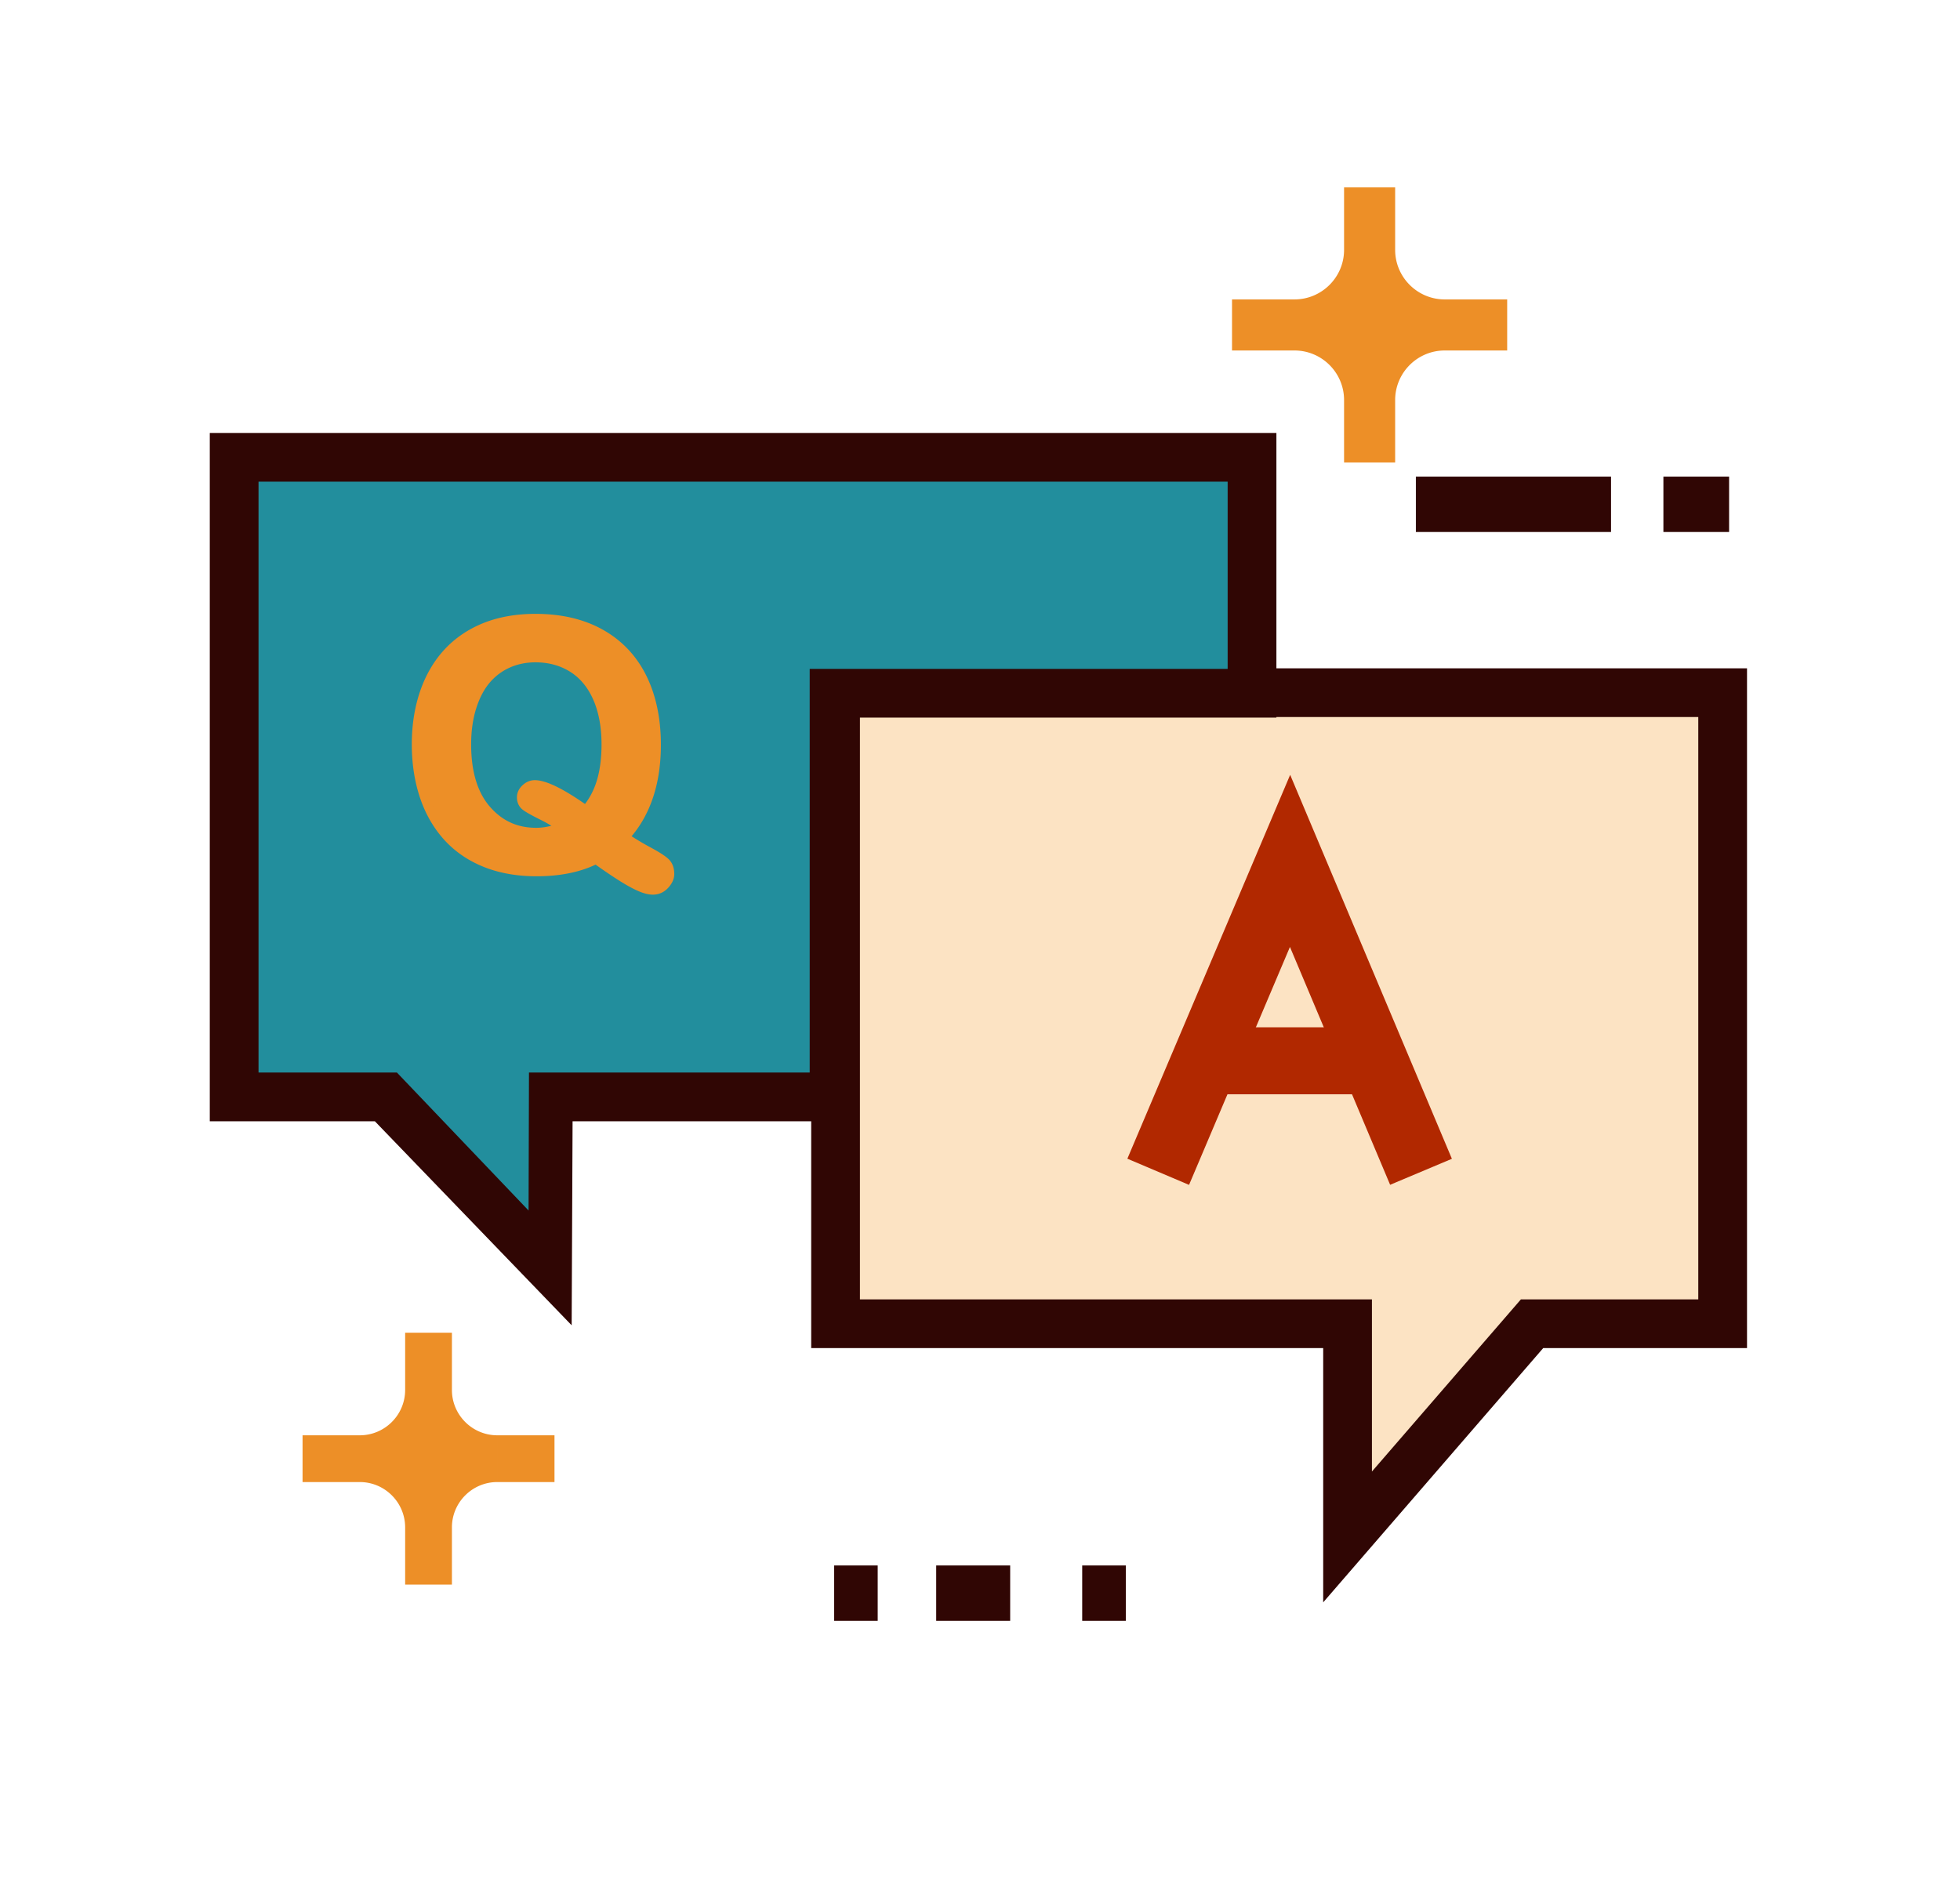 <?xml version="1.0" encoding="utf-8"?>
<!-- Uploaded to: SVG Repo, www.svgrepo.com, Generator: SVG Repo Mixer Tools -->
<svg width="35px" height="34px" viewBox="0 0 1024 1024" class="icon"  version="1.1" xmlns="http://www.w3.org/2000/svg"><path d="M215.412 747.654c0 20.425 16.557 36.983 36.983 36.983h30.761-30.761c-20.425 0-36.983 16.558-36.983 36.983v30.761-30.761c0-20.425-16.558-36.983-36.983-36.983h-30.761 30.761c20.424-0.001 36.983-16.558 36.983-36.983v-30.761 30.761z" fill="#ED8F27" /><path d="M227.99 852.377h-25.154v-30.755c0-13.462-10.948-24.409-24.41-24.409h-30.763v-25.154h30.763c13.462 0 24.41-10.948 24.41-24.41v-30.754h25.154v30.754c0 13.462 10.947 24.41 24.4 24.41v25.154c-13.453 0-24.4 10.947-24.4 24.409v30.755z m-16.606-67.741a49.398 49.398 0 0 1 4.029 4.028 47.603 47.603 0 0 1 4.02-4.028 47.764 47.764 0 0 1-4.02-4.029 49.094 49.094 0 0 1-4.029 4.029z m71.77 12.577H252.39v-25.154h30.764v25.154z" fill="#ED8F27" /><path d="M721.536 134.403c0 22.309 18.084 40.393 40.393 40.393h33.598-33.598c-22.309 0-40.393 18.085-40.393 40.394v33.598-33.598c0-22.309-18.085-40.394-40.394-40.394h-33.598 33.598c22.309 0 40.394-18.084 40.394-40.393v-33.598 33.598z" fill="#ED8F27" /><path d="M735.275 248.784h-27.474v-33.591c0-14.703-11.958-26.66-26.661-26.66h-33.6v-27.474h33.6c14.703 0 26.661-11.958 26.661-26.661v-33.59h27.474v33.59c0 14.703 11.957 26.661 26.651 26.661v27.474c-14.694 0-26.651 11.957-26.651 26.66v33.591z m-18.138-73.988a53.875 53.875 0 0 1 4.4 4.399 52.217 52.217 0 0 1 4.39-4.399 52.08 52.08 0 0 1-4.39-4.4 53.888 53.888 0 0 1-4.4 4.4z m78.389 13.737h-33.6v-27.474h33.6v27.474z" fill="#ED8F27" /><path d="M488.445 842.076h39.783v29.79h-39.783zM746.417 256.375h104.96v29.79h-104.96zM879.543 256.375h35.335v29.79h-35.335zM566.969 842.076h23.449v29.79h-23.449zM433.533 842.076h23.449v29.79h-23.449z" fill="#300604" /><path d="M911.405 372.591v339.597l-102.581-0.632S704.592 833.938 705.788 833.75c1.196-0.188 0-123.314 0-123.314l-269.809 1.751V372.591h475.426z" fill="#FCE3C3" /><path d="M699.002 722.731H423.641V361.913h498.444v360.818H813.782L699.002 855.4V722.731z m201.725-339.46H444.999v318.101H720.36v96.697l83.66-96.697h96.707V383.271z" fill="#300604" /><path d="M696.574 861.92V725.159H421.212V359.484h503.302v365.675H814.892L696.574 861.92zM426.07 720.302h275.361v128.579l111.24-128.579h106.985v-355.96H426.07v355.96z m291.862 84.287V703.801H442.571V380.843h460.585v322.958h-98.025l-87.199 100.788zM447.428 698.943h275.361v92.606l80.121-92.606h95.388V385.7h-450.87v313.243z" fill="#300604" /><path d="M658.299 372.903V245.987H110.875v344.052h87.393l88.483 100.92-1.169-100.92h147.937V372.903z" fill="#228E9D" /><path d="M289.99 706.907L187.59 600.72h-87.394V235.306h568.781v148.278h-224.78V600.72H290.464l-0.474 106.187zM121.555 579.362h75.819l74.253 77.834 0.228-77.834h150.983V362.226h224.781V256.664H121.555v322.698z" fill="#300604" /><path d="M292.392 712.896L186.559 603.148H97.768V232.877h573.639v153.136H446.625v217.136H292.882l-0.49 109.747zM102.625 598.291h85.997l98.966 102.627 0.458-102.627h153.721V381.155h224.781V237.734H102.625v360.557z m171.413 64.95l-77.703-81.451h-77.208V254.235h530.922v110.419H425.267V581.79H274.276l-0.238 81.451z m-150.055-86.308h74.43l70.802 74.217 0.218-74.217H420.41V359.797h224.78V259.093H123.983v317.84z" fill="#300604" /><path d="M320.956 450.316c3.896 2.639 8.151 5.2 12.767 7.688 4.615 2.487 7.671 4.466 9.17 5.934 1.498 1.47 2.248 3.552 2.248 6.249 0 1.917-0.885 3.835-2.652 5.754-1.769 1.917-3.911 2.877-6.428 2.877-2.039 0-4.511-0.66-7.417-1.979-2.908-1.318-6.324-3.236-10.25-5.754-3.926-2.518-8.227-5.453-12.902-8.811-8.691 4.435-19.361 6.653-32.007 6.653-10.25 0-19.436-1.634-27.557-4.9-8.123-3.267-14.94-7.971-20.454-14.115-5.515-6.144-9.665-13.441-12.452-21.893s-4.181-17.651-4.181-27.602c0-10.129 1.453-19.421 4.36-27.872s7.117-15.644 12.632-21.578c5.514-5.934 12.228-10.474 20.139-13.621 7.912-3.146 16.903-4.72 26.973-4.72 13.666 0 25.399 2.773 35.199 8.316 9.8 5.545 17.217 13.428 22.252 23.646 5.035 10.221 7.552 22.223 7.552 36.009 0 20.92-5.664 37.492-16.992 49.719z m-20.949-14.565c3.716-4.255 6.458-9.29 8.227-15.104 1.768-5.812 2.652-12.556 2.652-20.229 0-9.65-1.559-18.012-4.675-25.085-3.117-7.071-7.567-12.421-13.351-16.048-5.785-3.626-12.423-5.439-19.915-5.439-5.335 0-10.265 1.004-14.79 3.012-4.526 2.009-8.422 4.931-11.688 8.766-3.268 3.837-5.844 8.736-7.732 14.7-1.888 5.965-2.832 12.663-2.832 20.095 0 15.164 3.536 26.837 10.609 35.019 7.072 8.182 16.004 12.272 26.792 12.272 4.435 0 8.991-0.929 13.666-2.787-2.818-2.098-6.338-4.194-10.564-6.294-4.226-2.097-7.118-3.715-8.676-4.854-1.559-1.138-2.337-2.756-2.337-4.855 0-1.798 0.749-3.385 2.248-4.765 1.498-1.378 3.147-2.068 4.945-2.068 5.453-0.002 14.594 4.555 27.421 13.664z" fill="#ED8F27" /><path d="M336.06 481.246c-2.409 0-5.164-0.718-8.421-2.195-3-1.36-6.552-3.353-10.557-5.922-3.621-2.321-7.593-5.021-11.822-8.034-8.756 4.156-19.437 6.262-31.775 6.262-10.513 0-20.089-1.708-28.463-5.076-8.433-3.391-15.618-8.353-21.355-14.746-5.713-6.364-10.071-14.02-12.951-22.754-2.855-8.657-4.303-18.2-4.303-28.362 0-10.354 1.511-19.998 4.493-28.662 3.004-8.734 7.428-16.285 13.149-22.441 5.734-6.171 12.807-10.957 21.021-14.225 8.163-3.246 17.539-4.892 27.871-4.892 14.024 0 26.269 2.904 36.395 8.631 10.186 5.764 18.003 14.068 23.235 24.687 5.177 10.51 7.802 22.986 7.802 37.082 0 20.268-5.297 36.813-15.753 49.233a151.194 151.194 0 0 0 10.25 6.035c4.859 2.619 8.038 4.691 9.718 6.336 1.976 1.939 2.977 4.625 2.977 7.984 0 2.536-1.108 5.026-3.294 7.399-2.243 2.429-5.007 3.66-8.217 3.66z m-30.354-21.808l1.202 0.863c4.605 3.307 8.91 6.247 12.796 8.738 3.809 2.443 7.154 4.323 9.941 5.587 2.578 1.169 4.736 1.762 6.415 1.762 1.849 0 3.324-0.666 4.643-2.095 1.333-1.447 2.009-2.829 2.009-4.107 0-2.035-0.497-3.512-1.52-4.516-0.913-0.895-3.152-2.581-8.622-5.529-4.671-2.517-9.038-5.146-12.977-7.814l-2.342-1.586 1.922-2.075c10.846-11.707 16.346-27.88 16.346-48.068 0-13.345-2.457-25.099-7.302-34.936-4.793-9.726-11.949-17.331-21.27-22.604-9.387-5.31-20.827-8.002-34.003-8.002-9.714 0-18.487 1.53-26.075 4.548-7.539 2.999-14.018 7.379-19.257 13.018-5.257 5.656-9.333 12.626-12.115 20.715-2.806 8.154-4.229 17.267-4.229 27.082 0 9.645 1.365 18.675 4.059 26.841 2.669 8.093 6.69 15.169 11.953 21.031 5.237 5.836 11.816 10.372 19.553 13.484 7.795 3.135 16.762 4.725 26.651 4.725 12.198 0 22.595-2.149 30.903-6.388l1.319-0.674z m-32.402-9.3c-11.477 0-21.109-4.412-28.63-13.113-7.432-8.596-11.2-20.912-11.2-36.606 0-7.646 0.991-14.654 2.945-20.828 1.978-6.247 4.736-11.477 8.198-15.541 3.489-4.098 7.712-7.264 12.552-9.411 4.816-2.137 10.124-3.221 15.775-3.221 7.919 0 15.053 1.955 21.205 5.811 6.175 3.872 10.981 9.635 14.283 17.126 3.239 7.353 4.882 16.122 4.882 26.064 0 7.875-0.928 14.918-2.757 20.936-1.861 6.118-4.795 11.5-8.721 15.995l-1.444 1.654-1.791-1.271c-15.383-10.925-22.638-13.218-26.016-13.218-1.177 0-2.257 0.467-3.3 1.427-0.998 0.919-1.463 1.865-1.463 2.978 0 1.325 0.414 2.217 1.34 2.894 1.44 1.054 4.24 2.614 8.324 4.641 4.339 2.156 8.018 4.351 10.935 6.521l3.49 2.598-4.043 1.607c-4.94 1.962-9.84 2.957-14.564 2.957z m-0.359-93.864c-4.969 0-9.613 0.943-13.805 2.803-4.169 1.851-7.811 4.583-10.824 8.121-3.04 3.568-5.484 8.231-7.266 13.858-1.804 5.698-2.719 12.213-2.719 19.361 0 14.494 3.371 25.741 10.018 33.43 6.649 7.693 14.812 11.433 24.955 11.433 2.662 0 5.403-0.37 8.191-1.103a82.858 82.858 0 0 0-6.17-3.375c-4.391-2.179-7.345-3.837-9.03-5.069-2.179-1.59-3.332-3.947-3.332-6.815 0-2.496 1.02-4.7 3.031-6.552 1.955-1.798 4.172-2.71 6.59-2.71 5.743 0 14.578 4.194 26.975 12.812 2.786-3.618 4.918-7.822 6.35-12.529 1.69-5.558 2.547-12.126 2.547-19.521 0-9.265-1.503-17.375-4.469-24.105-2.903-6.586-7.082-11.623-12.419-14.97-5.364-3.364-11.631-5.069-18.623-5.069z" fill="#ED8F27" /><path d="M624.43 637.357l-33.173-14.077 87.555-206.489 86.981 206.536-33.222 13.983-53.876-127.944z" fill="#B12800" /><path d="M632.618 552.594h88.915v36.036h-88.915z" fill="#B12800" /></svg>